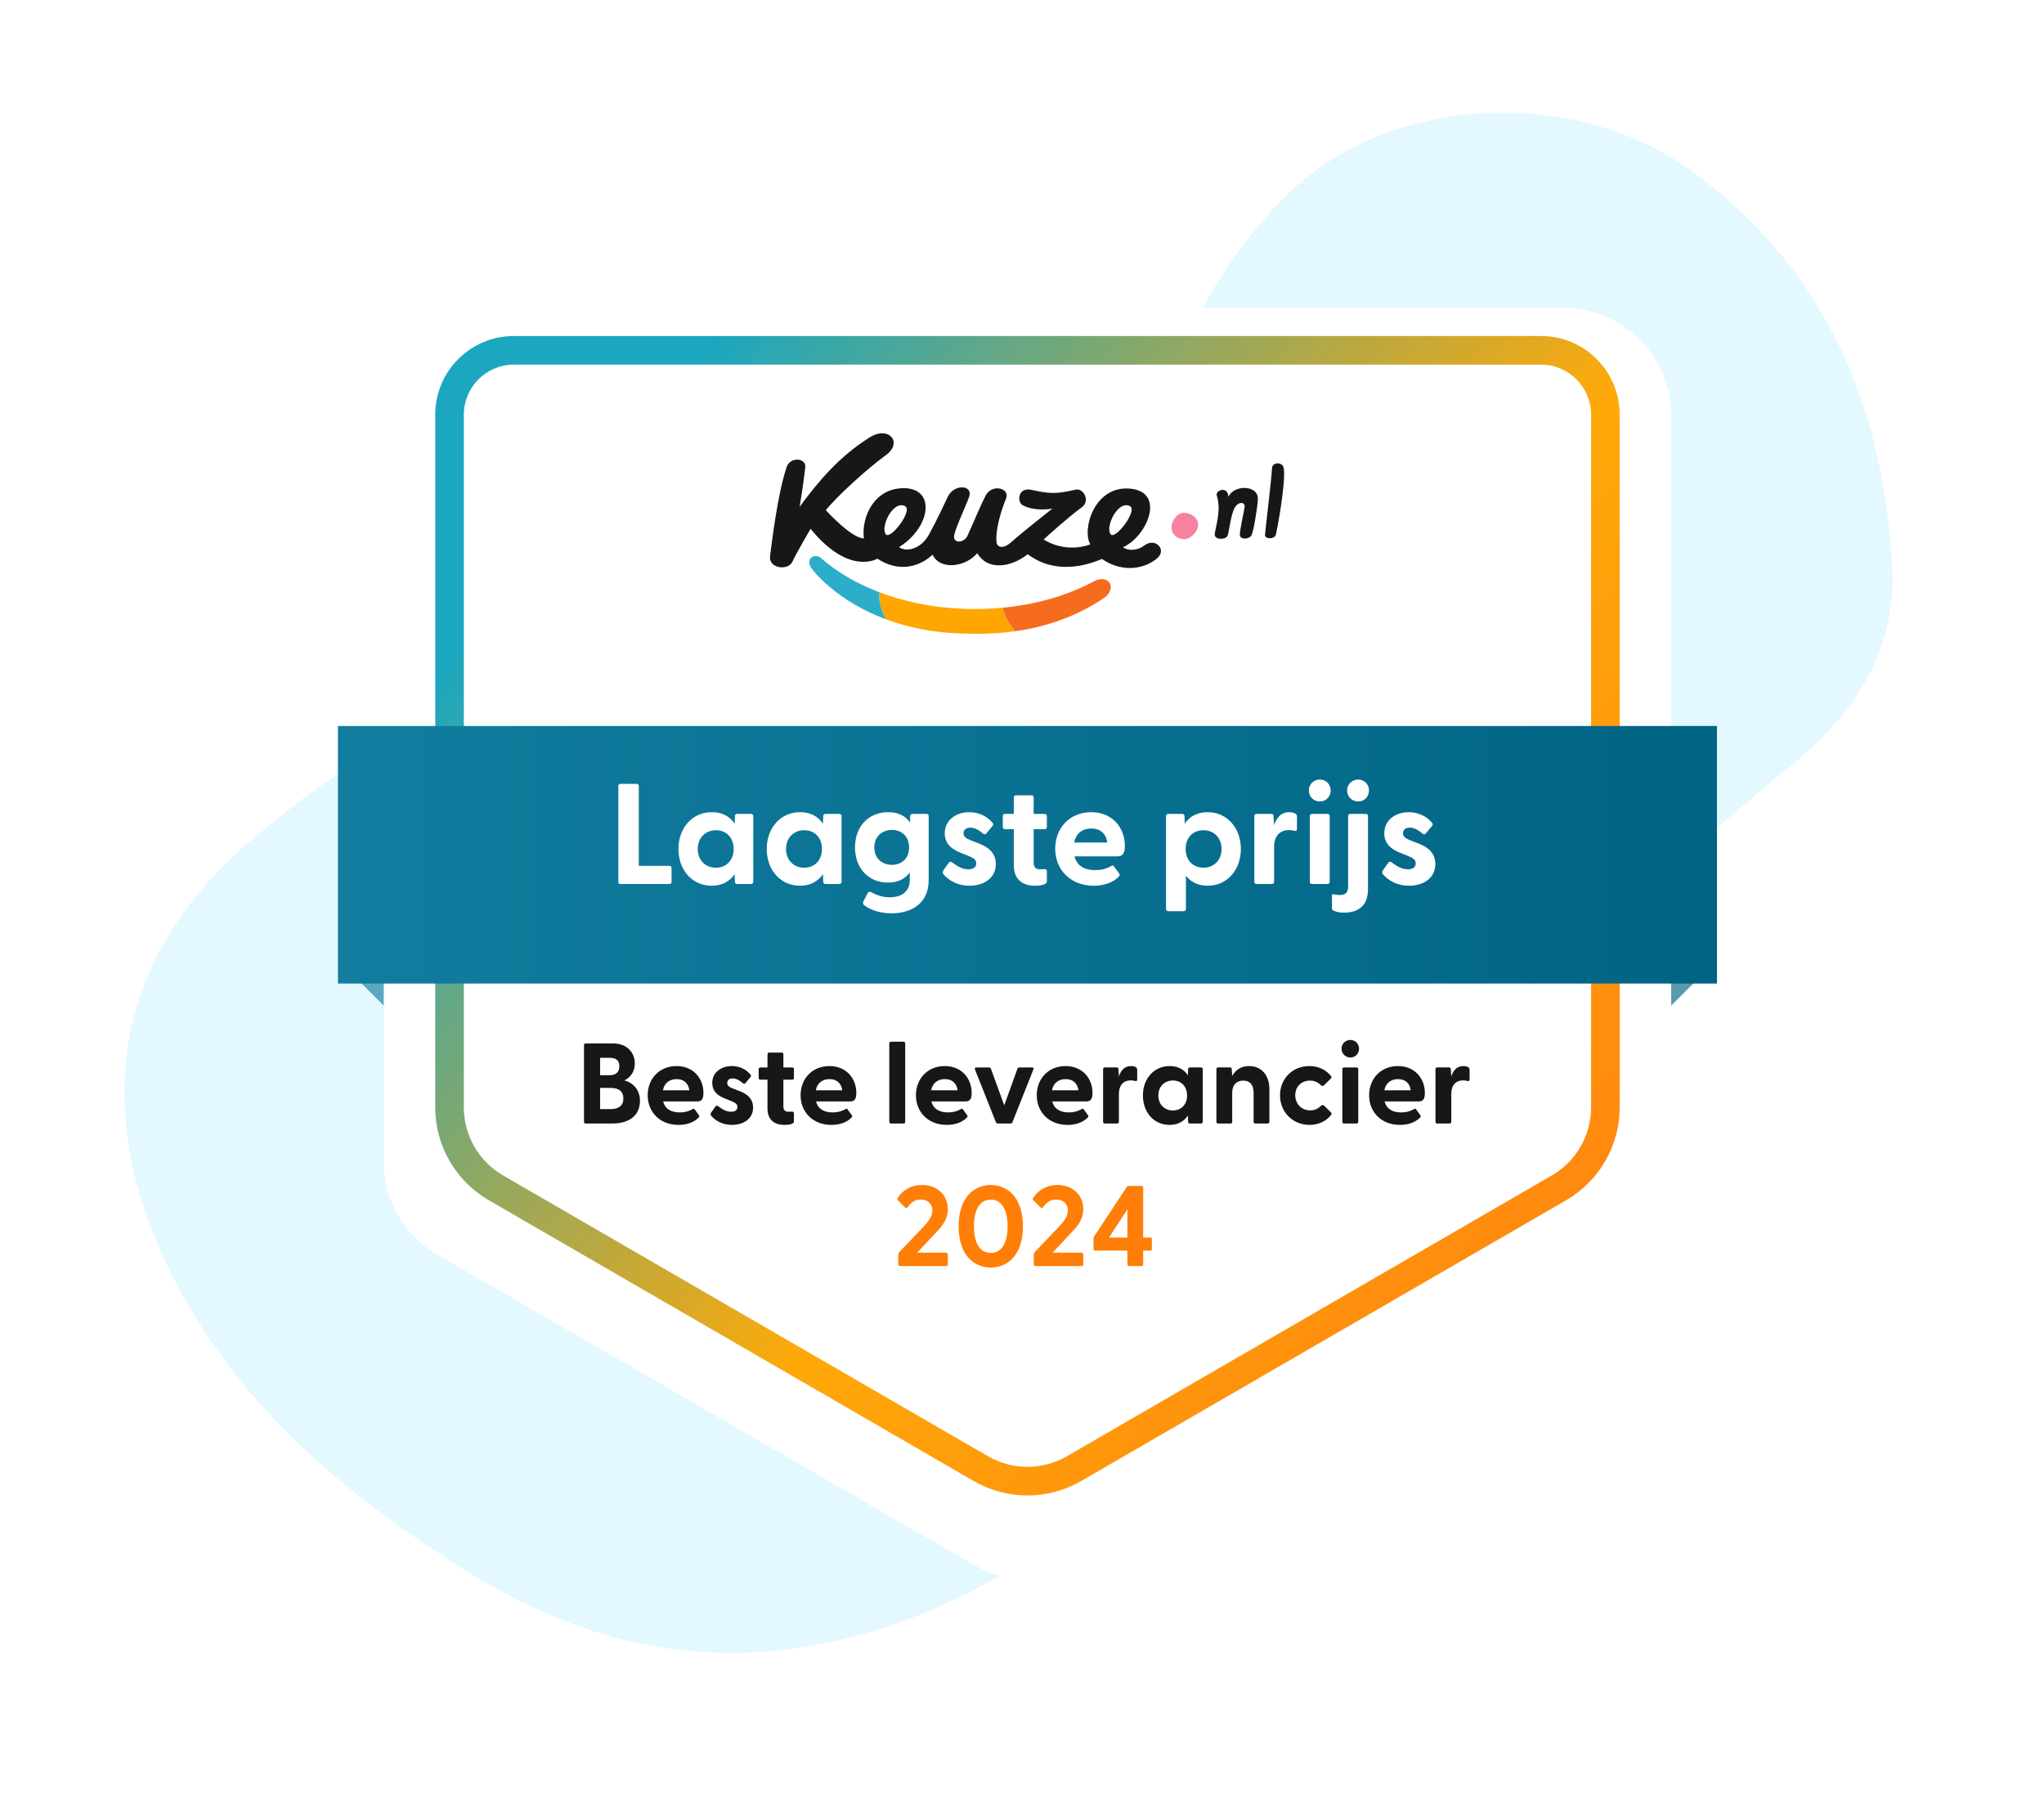 <svg width="345" height="306" viewBox="0 0 345 306" fill="none" xmlns="http://www.w3.org/2000/svg">
<path d="M98.021 115.261C155.679 108.566 207.705 159.721 201.603 216.854C198.497 244.946 177.929 266.014 146.902 275.394C122.402 282.668 100.243 278.5 79.164 265.349C59.554 253.183 42.013 238.85 30.724 218.4C17.722 194.875 14.306 165.614 42.48 141.738C58.669 127.918 76.212 117.408 98.021 115.261Z" fill="#E4F8FF"/>
<path d="M319.248 93.461C320.759 108.801 313.634 119.82 302.623 128.895C297.01 133.432 291.613 138.185 286.215 142.939C271.966 155.038 256.205 157.631 239.149 150.285C191.22 129.543 179.777 71.855 216.048 34.045C233.32 15.896 265.273 14.167 285.567 28.859C307.589 45.064 317.304 67.102 319.248 93.461Z" fill="#E4F8FF"/>
<g filter="url(#filter0_d_5791_1335)">
<path d="M263.966 48.01C273.968 48.01 282.075 56.117 282.075 66.119V192.041C282.075 198.507 278.628 204.482 273.031 207.718L182.482 260.075C176.873 263.317 169.96 263.317 164.352 260.074L73.813 207.718C68.216 204.482 64.769 198.507 64.769 192.042V66.119C64.769 56.117 72.877 48.01 82.878 48.01H263.966Z" fill="white"/>
</g>
<path fill-rule="evenodd" clip-rule="evenodd" d="M268.554 186.866V69.982C268.554 65.315 264.77 61.531 260.103 61.531H86.741C82.073 61.531 78.29 65.315 78.29 69.982V186.866C78.29 191.605 80.815 195.985 84.916 198.359L166.764 245.744C170.879 248.126 175.955 248.126 180.07 245.744L261.927 198.359C266.028 195.984 268.554 191.605 268.554 186.866ZM273.383 69.982C273.383 62.648 267.437 56.702 260.103 56.702H86.741C79.406 56.702 73.461 62.648 73.461 69.982V186.866C73.461 193.328 76.904 199.3 82.497 202.538L164.344 249.923C169.956 253.172 176.877 253.172 182.49 249.923L264.346 202.538C269.939 199.3 273.383 193.328 273.383 186.866V69.982Z" fill="url(#paint0_linear_5791_1335)"/>
<path d="M242.579 189.596C242.405 189.596 242.289 189.48 242.289 189.306V180.421C242.289 180.247 242.405 180.131 242.579 180.131H244.588C244.762 180.131 244.877 180.209 244.877 180.44L244.955 181.657C245.283 180.653 245.882 179.9 247.002 179.9C247.446 179.9 247.717 180.015 247.871 180.131C248.007 180.228 248.045 180.344 248.045 180.518V182.179C248.045 182.411 247.91 182.469 247.659 182.411C247.446 182.353 247.234 182.314 246.964 182.314C245.65 182.314 244.955 183.222 244.955 184.574V189.306C244.955 189.48 244.839 189.596 244.665 189.596H242.579Z" fill="#171717"/>
<path d="M236.285 189.828C233.175 189.828 231.089 187.684 231.089 184.825C231.089 182.044 233.04 179.9 235.957 179.9C238.835 179.9 240.496 182.024 240.496 184.42C240.496 185.347 240.283 185.868 239.453 185.868H233.697C233.986 187.066 234.971 187.723 236.497 187.723C237.231 187.723 237.927 187.587 238.699 187.143C238.835 187.066 238.931 187.085 239.028 187.22L239.742 188.205C239.839 188.341 239.82 188.476 239.646 188.63C238.835 189.442 237.618 189.828 236.285 189.828ZM233.658 183.995H238.12C237.965 182.739 237.116 182.102 235.976 182.102C234.798 182.102 233.89 182.739 233.658 183.995Z" fill="#171717"/>
<path d="M227.922 178.452C227.072 178.452 226.435 177.795 226.435 176.964C226.435 176.153 227.072 175.496 227.922 175.496C228.772 175.496 229.39 176.153 229.39 176.964C229.39 177.795 228.772 178.452 227.922 178.452ZM226.86 189.597C226.686 189.597 226.57 189.481 226.57 189.307V180.422C226.57 180.248 226.686 180.132 226.86 180.132H228.965C229.139 180.132 229.255 180.248 229.255 180.422V189.307C229.255 189.481 229.139 189.597 228.965 189.597H226.86Z" fill="#171717"/>
<path d="M221.055 189.828C218.177 189.828 216.052 187.664 216.052 184.825C216.052 182.024 218.158 179.899 220.997 179.899C222.562 179.899 223.856 180.556 224.667 181.599C224.783 181.734 224.744 181.889 224.629 182.005L223.47 183.145C223.315 183.299 223.103 183.28 222.967 183.145C222.446 182.623 221.886 182.353 221.113 182.353C219.606 182.353 218.621 183.434 218.621 184.825C218.621 186.216 219.606 187.375 221.171 187.375C221.905 187.375 222.465 187.104 222.987 186.583C223.122 186.448 223.334 186.428 223.489 186.583L224.648 187.722C224.764 187.838 224.802 187.993 224.687 188.128C223.875 189.171 222.581 189.828 221.055 189.828Z" fill="#171717"/>
<path d="M205.604 189.596C205.43 189.596 205.314 189.48 205.314 189.306V180.421C205.314 180.247 205.43 180.131 205.604 180.131H207.613C207.787 180.131 207.903 180.208 207.903 180.44L207.98 181.561C208.521 180.595 209.429 179.899 210.839 179.899C212.809 179.899 214.258 181.329 214.258 183.801V189.306C214.258 189.48 214.123 189.596 213.949 189.596H211.882C211.708 189.596 211.592 189.48 211.592 189.306V184.4C211.592 183.067 210.974 182.353 209.834 182.353C208.714 182.353 207.98 183.067 207.98 184.4V189.306C207.98 189.48 207.864 189.596 207.69 189.596H205.604Z" fill="#171717"/>
<path d="M197.408 189.828C194.743 189.828 192.908 187.684 192.908 184.864C192.908 182.063 194.743 179.899 197.408 179.899C198.838 179.899 199.862 180.479 200.499 181.464L200.538 180.421C200.538 180.247 200.653 180.131 200.827 180.131H202.72C202.894 180.131 203.01 180.247 203.01 180.421V189.306C203.01 189.48 202.875 189.596 202.701 189.596H200.827C200.653 189.596 200.538 189.48 200.538 189.306L200.499 188.263C199.842 189.229 198.818 189.828 197.408 189.828ZM197.969 187.394C199.379 187.394 200.364 186.39 200.364 184.864C200.364 183.338 199.379 182.333 197.969 182.333C196.558 182.333 195.515 183.357 195.515 184.864C195.515 186.39 196.558 187.394 197.969 187.394Z" fill="#171717"/>
<path d="M186.479 189.596C186.305 189.596 186.189 189.48 186.189 189.306V180.421C186.189 180.247 186.305 180.131 186.479 180.131H188.488C188.662 180.131 188.778 180.208 188.778 180.44L188.855 181.657C189.183 180.653 189.782 179.899 190.903 179.899C191.347 179.899 191.617 180.015 191.772 180.131C191.907 180.228 191.946 180.344 191.946 180.518V182.179C191.946 182.411 191.81 182.468 191.559 182.411C191.347 182.353 191.134 182.314 190.864 182.314C189.55 182.314 188.855 183.222 188.855 184.574V189.306C188.855 189.48 188.739 189.596 188.565 189.596H186.479Z" fill="#171717"/>
<path d="M180.187 189.828C177.077 189.828 174.991 187.684 174.991 184.825C174.991 182.044 176.942 179.899 179.859 179.899C182.737 179.899 184.398 182.024 184.398 184.419C184.398 185.347 184.186 185.868 183.355 185.868H177.599C177.889 187.066 178.874 187.722 180.4 187.722C181.134 187.722 181.829 187.587 182.602 187.143C182.737 187.066 182.834 187.085 182.93 187.22L183.645 188.205C183.741 188.341 183.722 188.476 183.548 188.63C182.737 189.442 181.52 189.828 180.187 189.828ZM177.56 183.994H182.022C181.868 182.739 181.018 182.101 179.878 182.101C178.7 182.101 177.792 182.739 177.56 183.994Z" fill="#171717"/>
<path d="M168.439 189.597C168.284 189.597 168.149 189.52 168.091 189.365L164.556 180.461C164.479 180.248 164.576 180.132 164.788 180.132H166.913C167.067 180.132 167.203 180.21 167.26 180.364L169.501 186.526L171.722 180.364C171.78 180.21 171.916 180.132 172.07 180.132H174.195C174.407 180.132 174.504 180.248 174.427 180.461L170.892 189.365C170.834 189.52 170.699 189.597 170.544 189.597H168.439Z" fill="#171717"/>
<path d="M159.795 189.828C156.685 189.828 154.599 187.684 154.599 184.825C154.599 182.044 156.55 179.899 159.466 179.899C162.344 179.899 164.006 182.024 164.006 184.419C164.006 185.347 163.793 185.868 162.963 185.868H157.206C157.496 187.066 158.481 187.722 160.007 187.722C160.741 187.722 161.437 187.587 162.209 187.143C162.344 187.066 162.441 187.085 162.538 187.22L163.252 188.205C163.349 188.341 163.33 188.476 163.156 188.63C162.344 189.442 161.127 189.828 159.795 189.828ZM157.168 183.994H161.63C161.475 182.739 160.625 182.101 159.486 182.101C158.307 182.101 157.399 182.739 157.168 183.994Z" fill="#171717"/>
<path d="M150.391 189.597C150.217 189.597 150.101 189.481 150.101 189.308V176.076C150.101 175.902 150.217 175.786 150.391 175.786H152.496C152.67 175.786 152.786 175.902 152.786 176.076V189.308C152.786 189.481 152.67 189.597 152.496 189.597H150.391Z" fill="#171717"/>
<path d="M140.324 189.828C137.214 189.828 135.128 187.684 135.128 184.825C135.128 182.044 137.079 179.899 139.996 179.899C142.874 179.899 144.535 182.024 144.535 184.419C144.535 185.347 144.322 185.868 143.492 185.868H137.736C138.025 187.066 139.01 187.722 140.536 187.722C141.27 187.722 141.966 187.587 142.738 187.143C142.874 187.066 142.97 187.085 143.067 187.22L143.782 188.205C143.878 188.341 143.859 188.476 143.685 188.63C142.874 189.442 141.657 189.828 140.324 189.828ZM137.697 183.994H142.159C142.004 182.739 141.155 182.101 140.015 182.101C138.837 182.101 137.929 182.739 137.697 183.994Z" fill="#171717"/>
<path d="M132.4 189.829C130.894 189.829 129.542 189.133 129.542 187.066V182.199H128.344C128.17 182.199 128.054 182.083 128.054 181.909V180.422C128.054 180.248 128.17 180.132 128.344 180.132H129.542V177.91C129.542 177.737 129.657 177.621 129.831 177.621H131.937C132.111 177.621 132.226 177.737 132.226 177.91V180.132H133.714C133.888 180.132 134.004 180.248 134.004 180.422V181.909C134.004 182.083 133.888 182.199 133.714 182.199H132.226V186.777C132.226 187.337 132.555 187.607 133.057 187.607C133.231 187.607 133.424 187.607 133.656 187.588C133.868 187.569 134.004 187.665 134.004 187.858V189.268C134.004 189.713 133.038 189.829 132.4 189.829Z" fill="#171717"/>
<path d="M123.557 189.828C121.973 189.828 120.775 189.152 120.022 188.263C119.906 188.128 119.925 187.916 120.061 187.703L120.737 186.757C120.891 186.525 121.065 186.563 121.219 186.679C122.011 187.278 122.668 187.607 123.402 187.607C124.04 187.607 124.465 187.355 124.465 186.815C124.465 186.351 124.175 186.119 123.479 185.829L122.282 185.347C121.065 184.864 120.215 184.072 120.215 182.758C120.215 180.942 121.76 179.899 123.518 179.899C124.754 179.899 125.894 180.402 126.686 181.348C126.802 181.483 126.763 181.638 126.667 181.754L125.817 182.778C125.682 182.932 125.546 182.913 125.372 182.778C124.754 182.256 124.213 181.986 123.653 181.986C123.035 181.986 122.745 182.333 122.745 182.739C122.745 183.202 123.132 183.473 123.653 183.666L124.986 184.188C126.184 184.67 127.13 185.482 127.111 186.93C127.092 188.843 125.45 189.828 123.557 189.828Z" fill="#171717"/>
<path d="M114.519 189.828C111.409 189.828 109.323 187.684 109.323 184.825C109.323 182.044 111.274 179.899 114.191 179.899C117.069 179.899 118.73 182.024 118.73 184.419C118.73 185.347 118.518 185.868 117.687 185.868H111.931C112.221 187.066 113.206 187.722 114.732 187.722C115.466 187.722 116.161 187.587 116.934 187.143C117.069 187.066 117.166 187.085 117.262 187.22L117.977 188.205C118.073 188.341 118.054 188.476 117.88 188.63C117.069 189.442 115.852 189.828 114.519 189.828ZM111.892 183.994H116.354C116.2 182.739 115.35 182.101 114.21 182.101C113.032 182.101 112.124 182.739 111.892 183.994Z" fill="#171717"/>
<path d="M98.861 189.597C98.687 189.597 98.571 189.481 98.571 189.307V176.366C98.571 176.192 98.687 176.076 98.861 176.076H103.42C105.892 176.076 107.148 177.66 107.148 179.475C107.148 180.905 106.336 181.89 105.371 182.315C106.781 182.682 108.017 183.822 108.017 185.772C108.017 188.032 106.472 189.597 103.265 189.597H98.861ZM101.295 181.446H102.879C103.903 181.446 104.54 180.982 104.54 179.92C104.54 178.877 103.903 178.51 102.879 178.51H101.295V181.446ZM101.295 187.163H103.072C104.405 187.163 105.216 186.603 105.216 185.367C105.216 184.131 104.405 183.59 103.072 183.59H101.295V187.163Z" fill="#171717"/>
<path d="M190.577 213.646C190.403 213.646 190.287 213.53 190.287 213.356V211.038H184.86C184.686 211.038 184.57 210.923 184.57 210.749V209.03C184.57 208.894 184.589 208.798 184.666 208.663L190.171 200.318C190.249 200.183 190.365 200.125 190.519 200.125H192.663C192.837 200.125 192.953 200.241 192.953 200.415V208.836H194.131C194.305 208.836 194.421 208.952 194.421 209.126V210.749C194.421 210.923 194.305 211.038 194.131 211.038H192.953V213.356C192.953 213.53 192.837 213.646 192.663 213.646H190.577ZM187.177 208.836H190.287V204.085L187.177 208.836Z" fill="#FF7E07"/>
<path d="M174.771 213.647C174.597 213.647 174.481 213.531 174.481 213.357V211.696C174.481 211.56 174.52 211.444 174.616 211.329L178.673 207.079C179.252 206.442 180.237 205.495 180.237 204.259C180.237 203.177 179.465 202.424 178.267 202.424C177.147 202.424 176.529 203.081 176.046 203.737C175.891 203.911 175.756 203.892 175.602 203.737L174.423 202.559C174.288 202.424 174.288 202.269 174.385 202.134C175.138 201.033 176.413 199.971 178.48 199.971C181.087 199.971 182.845 201.709 182.845 204.027C182.845 205.959 181.609 207.176 181.029 207.794L177.668 211.387H182.555C182.729 211.387 182.845 211.502 182.845 211.676V213.357C182.845 213.531 182.729 213.647 182.555 213.647H174.771Z" fill="#FF7E07"/>
<path d="M167.231 213.898C164.391 213.898 161.803 211.792 161.803 206.944C161.803 202.095 164.391 199.971 167.231 199.971C170.07 199.971 172.658 202.095 172.658 206.944C172.658 211.792 170.07 213.898 167.231 213.898ZM167.231 211.425C169.201 211.425 170.07 209.551 170.07 206.944C170.07 204.336 169.201 202.443 167.231 202.443C165.241 202.443 164.391 204.336 164.391 206.944C164.391 209.551 165.241 211.425 167.231 211.425Z" fill="#FF7E07"/>
<path d="M151.908 213.647C151.734 213.647 151.618 213.531 151.618 213.357V211.696C151.618 211.56 151.657 211.444 151.754 211.329L155.81 207.079C156.389 206.442 157.375 205.495 157.375 204.259C157.375 203.177 156.602 202.424 155.404 202.424C154.284 202.424 153.666 203.081 153.183 203.737C153.028 203.911 152.893 203.892 152.739 203.737L151.56 202.559C151.425 202.424 151.425 202.269 151.522 202.134C152.275 201.033 153.55 199.971 155.617 199.971C158.225 199.971 159.982 201.709 159.982 204.027C159.982 205.959 158.746 207.176 158.167 207.794L154.806 211.387H159.693C159.866 211.387 159.982 211.502 159.982 211.676V213.357C159.982 213.531 159.866 213.647 159.693 213.647H151.908Z" fill="#FF7E07"/>
<g clip-path="url(#clip0_5791_1335)">
<path d="M216.674 78.973C216.497 77.934 214.777 77.934 214.706 78.973C214.521 81.687 213.745 87.841 213.516 90.233C213.439 91.03 215.121 91.03 215.35 90.233C215.48 89.778 217.092 81.394 216.674 78.973Z" fill="#171717"/>
<path d="M210.254 82.347C210.254 82.347 208.242 82.144 207.334 83.817C207.211 81.917 205.092 82.754 205.376 83.625C206.234 86.204 205.032 89.318 205.032 90.229C205.032 91.14 206.981 91.14 207.232 90.319C207.483 89.498 207.784 86.585 208.472 85.561C209.16 84.536 210.191 84.763 210.077 85.561C209.962 86.358 209.274 89.318 209.274 90.229C209.274 91.14 210.879 91.026 211.223 90.343C211.567 89.66 212.14 86.358 212.308 84.384C212.475 82.411 210.254 82.347 210.254 82.347Z" fill="#171717"/>
<path d="M199.819 86.54C198.659 86.54 197.735 87.863 197.735 89.016C197.735 90.168 198.706 90.981 199.865 90.981C201.024 90.981 202.24 89.658 202.24 88.507C202.24 87.356 200.978 86.54 199.819 86.54Z" fill="#F6829F"/>
<path d="M193.102 92.076C191.883 93.028 190.197 92.908 189.559 92.345C193.687 90.501 196.934 82.763 190.435 82.438C184.671 82.146 182.586 89.334 184.029 91.881C179.51 93.438 176.156 91.032 176.156 91.032C176.156 91.032 180.182 87.352 182.66 85.548C184.056 84.461 182.836 82.313 181.528 82.63C178.013 83.469 176.932 83.263 173.951 82.636C171.773 82.257 171.637 84.764 172.639 85.274C174.839 86.402 177.635 85.824 177.635 85.824C177.635 85.824 172.663 89.721 170.694 91.482C169.223 92.8 168.268 92.267 168.199 91.51C167.985 89.173 169.082 85.942 169.835 84.04C170.409 82.331 167.428 81.648 166.396 83.577C165.558 85.141 163.953 89.008 163.319 90.369C162.685 91.729 160.777 91.725 161.052 90.337C161.328 88.949 162.921 85.641 163.555 83.9C164.336 81.762 161.011 81.648 159.979 83.812C159.602 84.609 158.305 87.463 156.808 90.189C155.376 92.795 152.857 93.176 151.749 92.323C157.072 89.02 157.987 82.492 152.691 82.382C147.607 82.276 145.345 87.201 145.812 90.863C143.669 90.824 139.392 86.097 139.392 86.097C141.144 83.855 146.507 78.972 149.505 76.824C152.463 74.698 150.031 71.785 146.813 73.796C141.804 76.918 138.231 81.07 134.966 85.532C135.569 81.888 135.727 80.408 135.916 78.903C136.129 77.2 133.378 77.086 132.801 78.755C131.244 83.255 130.264 91.66 129.977 93.813C129.691 95.967 133.018 96.331 133.73 94.817C134.501 93.171 136.818 89.237 136.818 89.237C143.318 97.224 148.086 94.278 148.086 94.278C153.491 97.748 157.401 93.595 157.401 93.595C158.703 96.321 163.029 95.66 164.956 93.34C166.618 96.28 170.533 95.839 173.469 93.525C178.068 96.996 183.351 95.461 185.991 94.322C189.714 96.876 193.509 95.814 195.35 94.173C197.007 92.689 194.943 90.64 193.102 92.076ZM149.543 90.184C148.511 89.045 150.689 84.376 152.753 85.401C154.151 86.094 150.358 91.084 149.543 90.184ZM187.491 90.184C186.459 89.045 188.638 84.376 190.701 85.401C192.099 86.094 188.306 91.084 187.491 90.184Z" fill="#171717"/>
<path d="M171.351 106.527C178.116 105.57 183.054 103.151 186.349 100.895C186.406 100.859 186.461 100.821 186.513 100.782L186.545 100.76C186.545 100.76 186.549 100.757 186.555 100.75C187.403 100.096 187.734 99.073 187.29 98.367C186.829 97.632 185.696 97.507 184.713 98.063C181.293 99.897 176.161 101.905 169.213 102.554C169.59 104.061 170.312 105.423 171.351 106.527Z" fill="#F66C1E"/>
<path d="M149.556 104.517C148.749 103.09 148.268 101.515 148.45 99.953C152.155 101.363 156.926 102.531 162.799 102.737L163.02 102.745C163.404 102.759 163.785 102.772 164.143 102.775C164.502 102.778 164.882 102.771 165.267 102.763L165.487 102.759C166.782 102.735 168.024 102.663 169.214 102.552C169.587 104.052 170.309 105.423 171.358 106.525C169.456 106.795 167.408 106.948 165.213 106.95C164.934 106.95 164.858 106.95 164.539 106.947C164.43 106.946 164.293 106.945 164.109 106.943C163.927 106.942 163.79 106.941 163.681 106.94L163.679 106.94C163.36 106.937 163.284 106.937 163.006 106.932C157.642 106.839 153.182 105.861 149.556 104.517Z" fill="#FFA600"/>
<path d="M148.45 99.953C148.268 101.515 148.749 103.089 149.556 104.516C141.199 101.418 137.267 96.379 136.89 95.772C135.916 94.184 137.588 93.247 138.657 94.237C138.68 94.257 138.712 94.285 138.753 94.322C139.445 94.931 142.632 97.739 148.45 99.953Z" fill="#2CAECB"/>
</g>
<g filter="url(#filter1_d_5791_1335)">
<rect x="57.042" y="118.513" width="232.759" height="43.461" fill="url(#paint1_linear_5791_1335)"/>
</g>
<path d="M237.822 149.468C235.842 149.468 234.345 148.623 233.404 147.512C233.259 147.343 233.283 147.078 233.452 146.812L234.297 145.629C234.49 145.339 234.708 145.388 234.901 145.533C235.891 146.281 236.712 146.692 237.629 146.692C238.426 146.692 238.957 146.378 238.957 145.702C238.957 145.122 238.595 144.832 237.726 144.47L236.229 143.867C234.708 143.263 233.645 142.273 233.645 140.631C233.645 138.361 235.577 137.058 237.774 137.058C239.319 137.058 240.744 137.685 241.734 138.869C241.879 139.038 241.83 139.231 241.71 139.376L240.647 140.655C240.478 140.848 240.309 140.824 240.092 140.655C239.319 140.003 238.643 139.665 237.943 139.665C237.17 139.665 236.808 140.1 236.808 140.607C236.808 141.186 237.291 141.524 237.943 141.766L239.609 142.418C241.106 143.021 242.289 144.036 242.265 145.846C242.241 148.237 240.188 149.468 237.822 149.468Z" fill="white"/>
<path d="M229.233 135.247C228.171 135.247 227.374 134.426 227.374 133.387C227.374 132.373 228.171 131.552 229.233 131.552C230.296 131.552 231.069 132.373 231.069 133.387C231.069 134.426 230.296 135.247 229.233 135.247ZM226.843 154.007C226.191 154.007 225.684 153.959 225.032 153.645C224.887 153.573 224.815 153.428 224.815 153.283V151.086C224.815 150.917 224.96 150.893 225.129 150.917C225.515 150.989 225.829 151.037 226.119 151.037C227.278 151.037 227.543 150.434 227.543 149.565V137.709C227.543 137.492 227.688 137.347 227.906 137.347H230.537C230.755 137.347 230.9 137.492 230.9 137.709V150.023C230.9 152.776 229.378 154.007 226.843 154.007Z" fill="white"/>
<path d="M222.768 135.247C221.706 135.247 220.909 134.426 220.909 133.387C220.909 132.373 221.706 131.552 222.768 131.552C223.831 131.552 224.603 132.373 224.603 133.387C224.603 134.426 223.831 135.247 222.768 135.247ZM221.44 149.178C221.223 149.178 221.078 149.033 221.078 148.816V137.709C221.078 137.492 221.223 137.347 221.44 137.347H224.072C224.29 137.347 224.434 137.492 224.434 137.709V148.816C224.434 149.033 224.29 149.178 224.072 149.178H221.44Z" fill="white"/>
<path d="M212.08 149.178C211.863 149.178 211.718 149.034 211.718 148.816V137.71C211.718 137.492 211.863 137.347 212.08 137.347H214.591C214.808 137.347 214.953 137.444 214.953 137.734L215.05 139.255C215.46 137.999 216.209 137.058 217.609 137.058C218.165 137.058 218.503 137.202 218.696 137.347C218.865 137.468 218.913 137.613 218.913 137.83V139.907C218.913 140.196 218.744 140.269 218.43 140.196C218.165 140.124 217.899 140.076 217.561 140.076C215.919 140.076 215.05 141.211 215.05 142.901V148.816C215.05 149.034 214.905 149.178 214.688 149.178H212.08Z" fill="white"/>
<path d="M197.176 153.766C196.958 153.766 196.813 153.621 196.813 153.404V137.71C196.813 137.492 196.958 137.347 197.176 137.347H199.566C199.783 137.347 199.928 137.492 199.928 137.71L199.976 139.013C200.773 137.782 202.029 137.058 203.84 137.058C207.148 137.058 209.441 139.762 209.441 143.263C209.441 146.788 207.148 149.468 203.84 149.468C202.222 149.468 200.991 148.84 200.17 147.778V153.404C200.17 153.621 200.025 153.766 199.807 153.766H197.176ZM203.14 146.426C204.878 146.426 206.182 145.17 206.182 143.263C206.182 141.38 204.878 140.1 203.14 140.1C201.353 140.1 200.121 141.355 200.121 143.263C200.121 145.17 201.353 146.426 203.14 146.426Z" fill="white"/>
<path d="M184.599 149.468C180.711 149.468 178.104 146.788 178.104 143.215C178.104 139.738 180.542 137.058 184.188 137.058C187.786 137.058 189.862 139.714 189.862 142.708C189.862 143.867 189.597 144.518 188.558 144.518H181.363C181.725 146.015 182.957 146.836 184.864 146.836C185.782 146.836 186.651 146.667 187.617 146.112C187.786 146.015 187.906 146.04 188.027 146.209L188.921 147.44C189.041 147.609 189.017 147.778 188.8 147.971C187.786 148.985 186.265 149.468 184.599 149.468ZM181.315 142.176H186.892C186.699 140.607 185.637 139.81 184.212 139.81C182.739 139.81 181.605 140.607 181.315 142.176Z" fill="white"/>
<path d="M174.689 149.468C172.806 149.468 171.116 148.599 171.116 146.015V139.931H169.619C169.402 139.931 169.257 139.786 169.257 139.568V137.709C169.257 137.492 169.402 137.347 169.619 137.347H171.116V134.57C171.116 134.353 171.261 134.208 171.478 134.208H174.11C174.327 134.208 174.472 134.353 174.472 134.57V137.347H176.331C176.549 137.347 176.694 137.492 176.694 137.709V139.568C176.694 139.786 176.549 139.931 176.331 139.931H174.472V145.653C174.472 146.353 174.883 146.691 175.51 146.691C175.728 146.691 175.969 146.691 176.259 146.667C176.525 146.643 176.694 146.764 176.694 147.005V148.768C176.694 149.323 175.486 149.468 174.689 149.468Z" fill="white"/>
<path d="M163.639 149.468C161.659 149.468 160.162 148.623 159.22 147.512C159.075 147.343 159.099 147.078 159.268 146.812L160.113 145.629C160.307 145.339 160.524 145.388 160.717 145.533C161.707 146.281 162.528 146.692 163.446 146.692C164.242 146.692 164.774 146.378 164.774 145.702C164.774 145.122 164.411 144.832 163.542 144.47L162.045 143.867C160.524 143.263 159.462 142.273 159.462 140.631C159.462 138.361 161.393 137.058 163.59 137.058C165.136 137.058 166.56 137.685 167.55 138.869C167.695 139.038 167.647 139.231 167.526 139.376L166.464 140.655C166.295 140.848 166.126 140.824 165.908 140.655C165.136 140.003 164.46 139.665 163.759 139.665C162.987 139.665 162.625 140.1 162.625 140.607C162.625 141.186 163.107 141.524 163.759 141.766L165.425 142.418C166.922 143.021 168.106 144.036 168.081 145.846C168.057 148.237 166.005 149.468 163.639 149.468Z" fill="white"/>
<path d="M150.494 154.128C148.732 154.128 147.041 153.645 145.882 152.776C145.641 152.607 145.617 152.293 145.738 152.076L146.438 150.748C146.558 150.506 146.776 150.41 147.041 150.555C148.08 151.134 149.142 151.424 150.18 151.424C151.846 151.424 153.561 150.7 153.561 148.502V147.223C152.812 148.285 151.581 148.937 149.891 148.937C146.558 148.937 144.313 146.498 144.313 142.997C144.313 139.52 146.558 137.058 149.891 137.058C151.629 137.058 152.836 137.685 153.585 138.796L153.633 137.71C153.633 137.492 153.802 137.347 154.019 137.347H156.386C156.603 137.347 156.748 137.492 156.748 137.71V148.527C156.748 152.776 153.416 154.128 150.494 154.128ZM150.542 145.943C152.233 145.943 153.44 144.808 153.44 142.997C153.44 141.186 152.233 140.052 150.542 140.052C148.828 140.052 147.573 141.211 147.573 142.997C147.573 144.808 148.828 145.943 150.542 145.943Z" fill="white"/>
<path d="M135.04 149.468C131.708 149.468 129.414 146.788 129.414 143.263C129.414 139.762 131.708 137.058 135.04 137.058C136.827 137.058 138.106 137.782 138.903 139.013L138.951 137.71C138.951 137.492 139.096 137.347 139.314 137.347H141.68C141.897 137.347 142.042 137.492 142.042 137.71V148.816C142.042 149.034 141.873 149.178 141.656 149.178H139.314C139.096 149.178 138.951 149.034 138.951 148.816L138.903 147.512C138.082 148.72 136.802 149.468 135.04 149.468ZM135.74 146.426C137.503 146.426 138.734 145.17 138.734 143.263C138.734 141.355 137.503 140.1 135.74 140.1C133.977 140.1 132.674 141.38 132.674 143.263C132.674 145.17 133.977 146.426 135.74 146.426Z" fill="white"/>
<path d="M120.137 149.468C116.805 149.468 114.511 146.788 114.511 143.263C114.511 139.762 116.805 137.058 120.137 137.058C121.923 137.058 123.203 137.782 124 139.013L124.048 137.71C124.048 137.492 124.193 137.347 124.41 137.347H126.776C126.994 137.347 127.139 137.492 127.139 137.71V148.816C127.139 149.034 126.97 149.178 126.752 149.178H124.41C124.193 149.178 124.048 149.034 124.048 148.816L124 147.512C123.179 148.72 121.899 149.468 120.137 149.468ZM120.837 146.426C122.599 146.426 123.831 145.17 123.831 143.263C123.831 141.355 122.599 140.1 120.837 140.1C119.074 140.1 117.77 141.38 117.77 143.263C117.77 145.17 119.074 146.426 120.837 146.426Z" fill="white"/>
<path d="M112.987 146.112C113.204 146.112 113.349 146.257 113.349 146.474V148.816C113.349 149.034 113.204 149.179 112.987 149.179H104.729C104.512 149.179 104.367 149.034 104.367 148.816V132.639C104.367 132.422 104.512 132.277 104.729 132.277H107.457C107.675 132.277 107.819 132.422 107.819 132.639V146.112H112.987Z" fill="white"/>
<path opacity="0.65" d="M64.769 169.701L57.042 161.974H64.769V169.701Z" fill="#127D9F"/>
<path opacity="0.65" d="M282.075 169.701L289.801 161.974H282.075V169.701Z" fill="#016484"/>
<defs>
<filter id="filter0_d_5791_1335" x="54.769" y="42.01" width="237.306" height="234.497" filterUnits="userSpaceOnUse" color-interpolation-filters="sRGB">
<feFlood flood-opacity="0" result="BackgroundImageFix"/>
<feColorMatrix in="SourceAlpha" type="matrix" values="0 0 0 0 0 0 0 0 0 0 0 0 0 0 0 0 0 0 127 0" result="hardAlpha"/>
<feOffset dy="4"/>
<feGaussianBlur stdDeviation="5"/>
<feColorMatrix type="matrix" values="0 0 0 0 0 0 0 0 0 0 0 0 0 0 0 0 0 0 0.1 0"/>
<feBlend mode="normal" in2="BackgroundImageFix" result="effect1_dropShadow_5791_1335"/>
<feBlend mode="normal" in="SourceGraphic" in2="effect1_dropShadow_5791_1335" result="shape"/>
</filter>
<filter id="filter1_d_5791_1335" x="32.042" y="97.513" width="282.759" height="93.461" filterUnits="userSpaceOnUse" color-interpolation-filters="sRGB">
<feFlood flood-opacity="0" result="BackgroundImageFix"/>
<feColorMatrix in="SourceAlpha" type="matrix" values="0 0 0 0 0 0 0 0 0 0 0 0 0 0 0 0 0 0 127 0" result="hardAlpha"/>
<feOffset dy="4"/>
<feGaussianBlur stdDeviation="12.5"/>
<feComposite in2="hardAlpha" operator="out"/>
<feColorMatrix type="matrix" values="0 0 0 0 0 0 0 0 0 0 0 0 0 0 0 0 0 0 0.25 0"/>
<feBlend mode="normal" in2="BackgroundImageFix" result="effect1_dropShadow_5791_1335"/>
<feBlend mode="normal" in="SourceGraphic" in2="effect1_dropShadow_5791_1335" result="shape"/>
</filter>
<linearGradient id="paint0_linear_5791_1335" x1="79.014" y1="65.394" x2="268.776" y2="224.776" gradientUnits="userSpaceOnUse">
<stop offset="0.108" stop-color="#1BA7C0"/>
<stop offset="0.598" stop-color="#FFA600" stop-opacity="0.965"/>
<stop offset="1" stop-color="#FF7E07" stop-opacity="0.965"/>
</linearGradient>
<linearGradient id="paint1_linear_5791_1335" x1="57.042" y1="140.244" x2="289.802" y2="140.244" gradientUnits="userSpaceOnUse">
<stop stop-color="#127D9F"/>
<stop offset="1" stop-color="#006484"/>
</linearGradient>
<clipPath id="clip0_5791_1335">
<rect width="86.783" height="33.803" fill="white" transform="translate(129.96 73.12)"/>
</clipPath>
</defs>
</svg>
